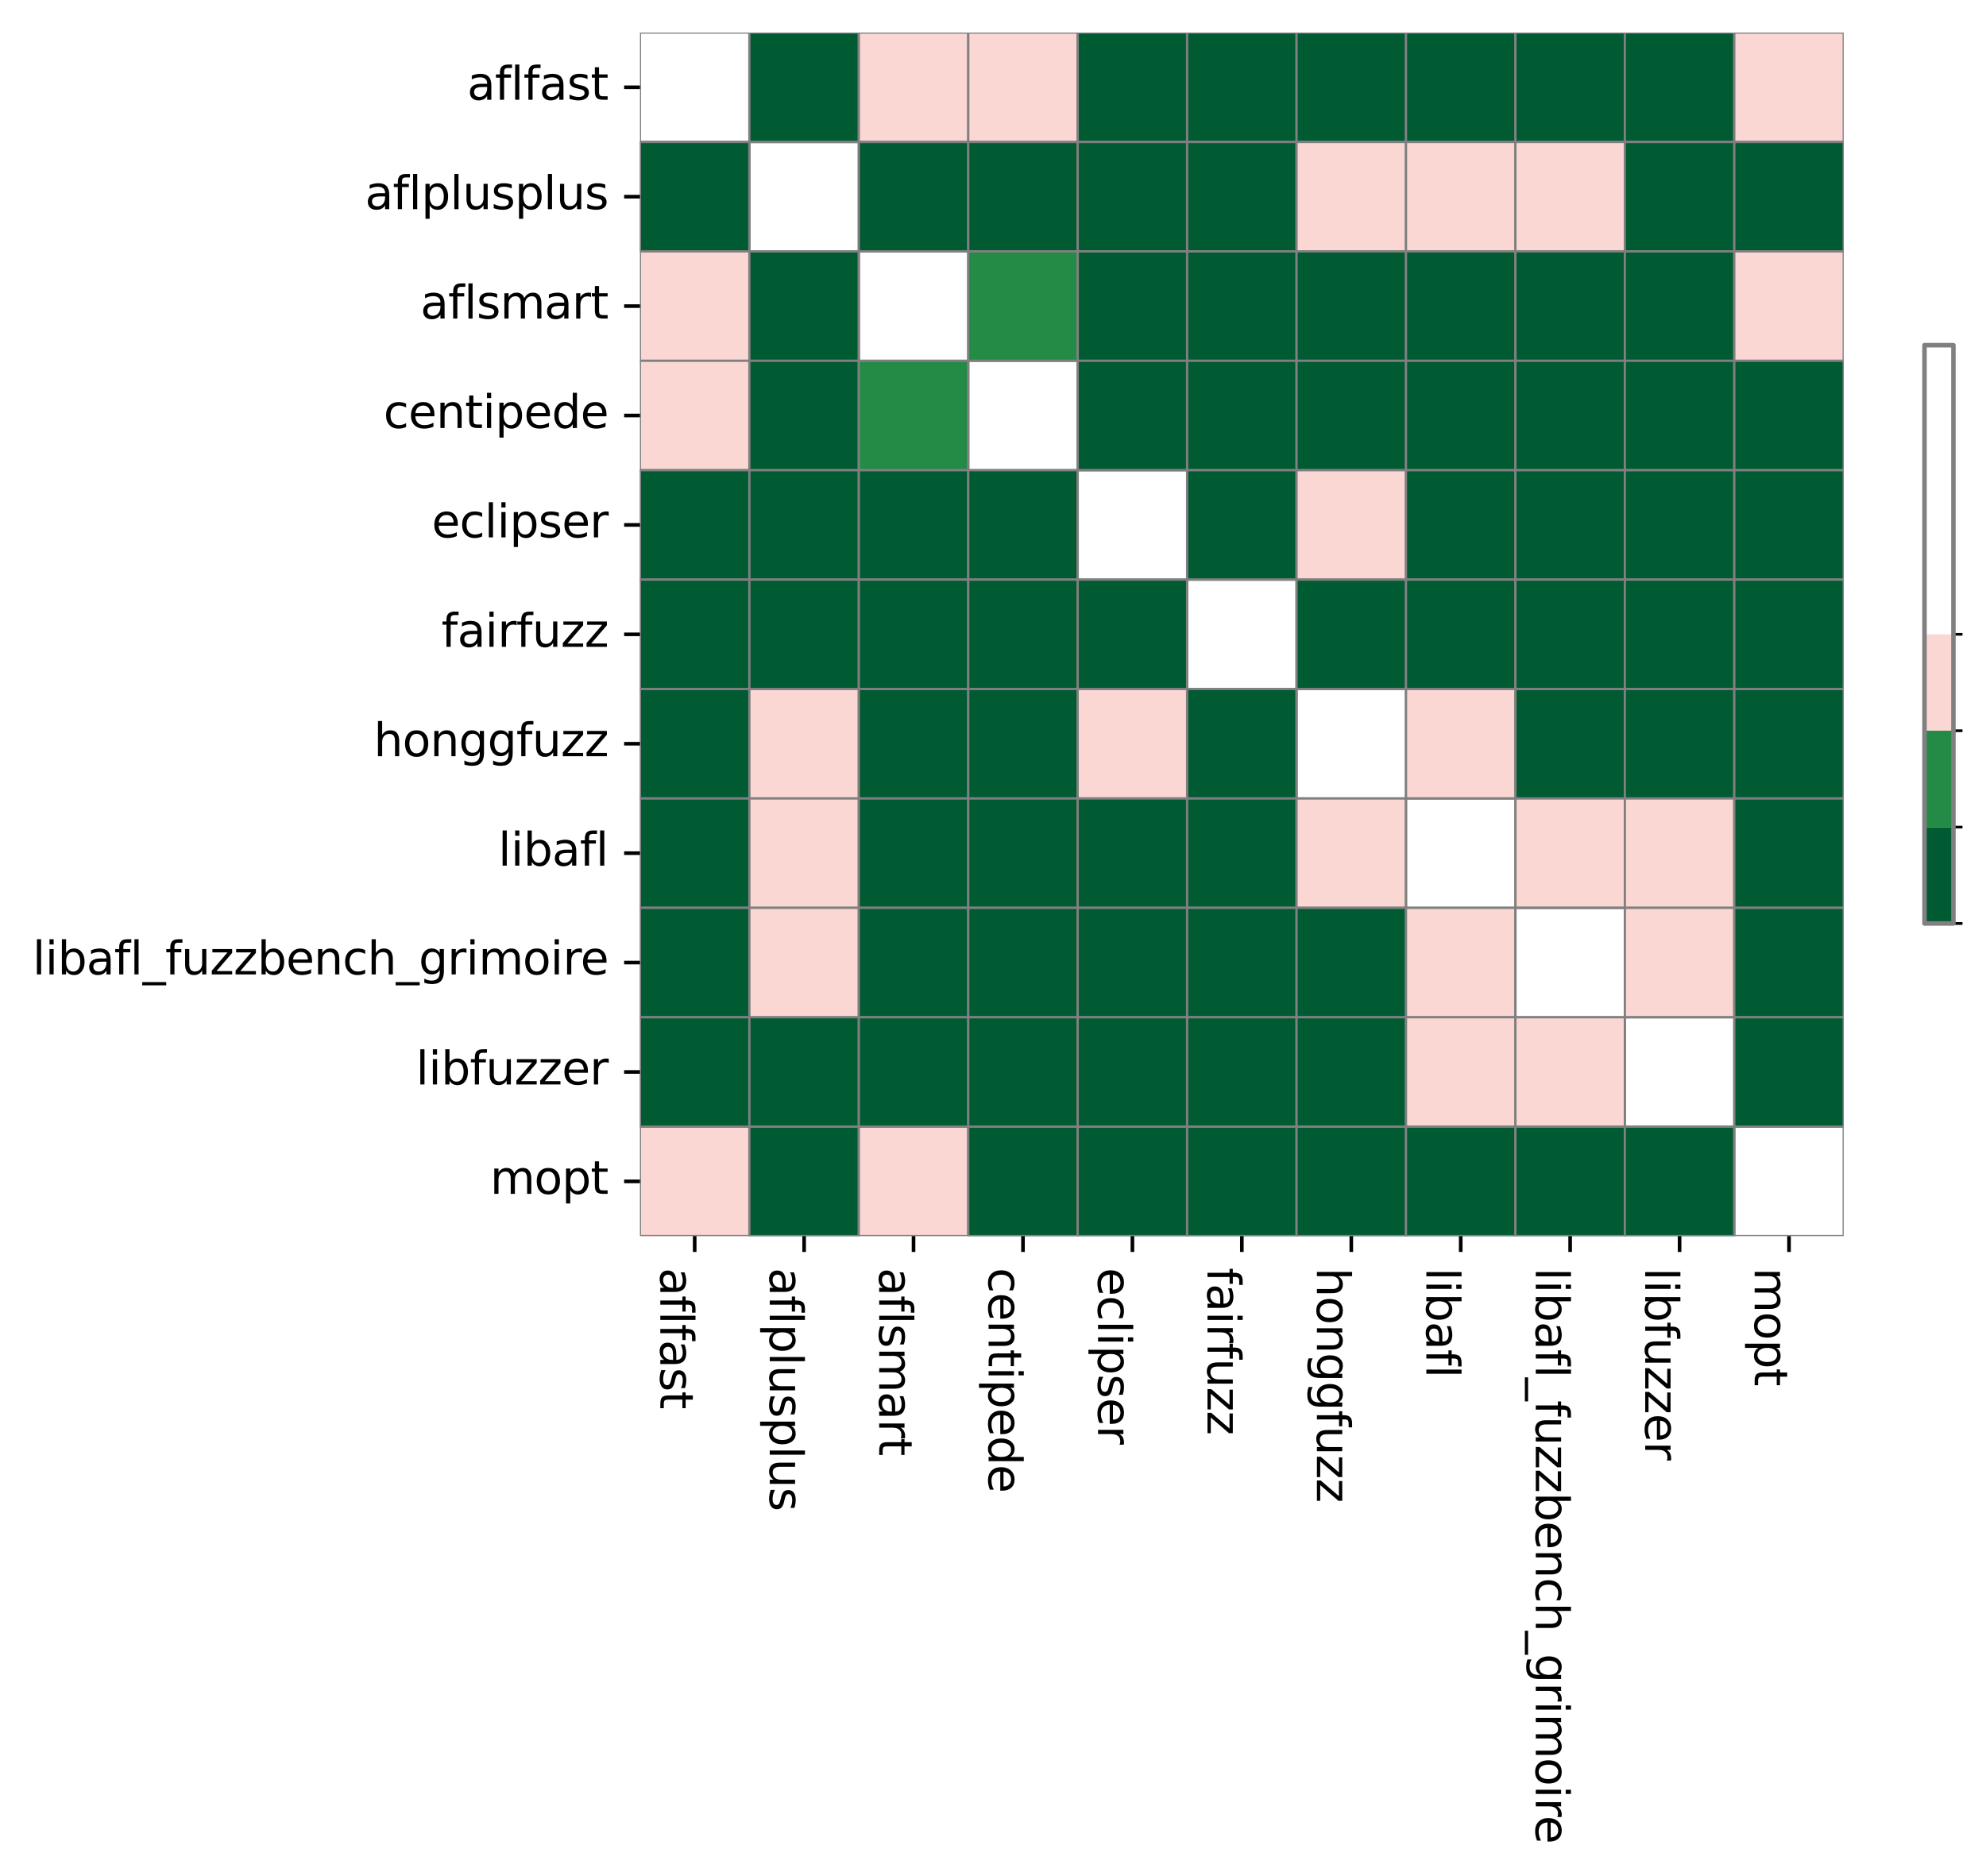 <?xml version="1.0" encoding="utf-8" standalone="no"?>
<!DOCTYPE svg PUBLIC "-//W3C//DTD SVG 1.1//EN"
  "http://www.w3.org/Graphics/SVG/1.1/DTD/svg11.dtd">
<svg xmlns:xlink="http://www.w3.org/1999/xlink" width="439.037pt" height="414.787pt" viewBox="0 0 439.037 414.787" xmlns="http://www.w3.org/2000/svg" version="1.1">
 <defs>
  <style type="text/css">*{stroke-linejoin: round; stroke-linecap: butt}</style>
 </defs>
 <g id="figure_1">
  <g id="patch_1">
   <path d="M 0 414.787 
L 439.037 414.787 
L 439.037 -0 
L 0 -0 
z
" style="fill: #ffffff"/>
  </g>
  <g id="axes_1">
   <g id="patch_2">
    <path d="M 141.475 273.312 
L 407.587 273.312 
L 407.587 7.2 
L 141.475 7.2 
z
" style="fill: #ffffff"/>
   </g>
   <g id="QuadMesh_1">
    <path d="M 141.475 7.2 
L 165.667 7.2 
L 165.667 31.392 
L 141.475 31.392 
L 141.475 7.2 
" clip-path="url(#p07b3761e14)" style="fill: none; stroke: #808080; stroke-width: 0.5"/>
    <path d="M 165.667 7.2 
L 189.859 7.2 
L 189.859 31.392 
L 165.667 31.392 
L 165.667 7.2 
" clip-path="url(#p07b3761e14)" style="fill: #005a32; stroke: #808080; stroke-width: 0.5"/>
    <path d="M 189.859 7.2 
L 214.051 7.2 
L 214.051 31.392 
L 189.859 31.392 
L 189.859 7.2 
" clip-path="url(#p07b3761e14)" style="fill: #fbd7d4; stroke: #808080; stroke-width: 0.5"/>
    <path d="M 214.051 7.2 
L 238.243 7.2 
L 238.243 31.392 
L 214.051 31.392 
L 214.051 7.2 
" clip-path="url(#p07b3761e14)" style="fill: #fbd7d4; stroke: #808080; stroke-width: 0.5"/>
    <path d="M 238.243 7.2 
L 262.435 7.2 
L 262.435 31.392 
L 238.243 31.392 
L 238.243 7.2 
" clip-path="url(#p07b3761e14)" style="fill: #005a32; stroke: #808080; stroke-width: 0.5"/>
    <path d="M 262.435 7.2 
L 286.627 7.2 
L 286.627 31.392 
L 262.435 31.392 
L 262.435 7.2 
" clip-path="url(#p07b3761e14)" style="fill: #005a32; stroke: #808080; stroke-width: 0.5"/>
    <path d="M 286.627 7.2 
L 310.819 7.2 
L 310.819 31.392 
L 286.627 31.392 
L 286.627 7.2 
" clip-path="url(#p07b3761e14)" style="fill: #005a32; stroke: #808080; stroke-width: 0.5"/>
    <path d="M 310.819 7.2 
L 335.011 7.2 
L 335.011 31.392 
L 310.819 31.392 
L 310.819 7.2 
" clip-path="url(#p07b3761e14)" style="fill: #005a32; stroke: #808080; stroke-width: 0.5"/>
    <path d="M 335.011 7.2 
L 359.203 7.2 
L 359.203 31.392 
L 335.011 31.392 
L 335.011 7.2 
" clip-path="url(#p07b3761e14)" style="fill: #005a32; stroke: #808080; stroke-width: 0.5"/>
    <path d="M 359.203 7.2 
L 383.395 7.2 
L 383.395 31.392 
L 359.203 31.392 
L 359.203 7.2 
" clip-path="url(#p07b3761e14)" style="fill: #005a32; stroke: #808080; stroke-width: 0.5"/>
    <path d="M 383.395 7.2 
L 407.587 7.2 
L 407.587 31.392 
L 383.395 31.392 
L 383.395 7.2 
" clip-path="url(#p07b3761e14)" style="fill: #fbd7d4; stroke: #808080; stroke-width: 0.5"/>
    <path d="M 141.475 31.392 
L 165.667 31.392 
L 165.667 55.584 
L 141.475 55.584 
L 141.475 31.392 
" clip-path="url(#p07b3761e14)" style="fill: #005a32; stroke: #808080; stroke-width: 0.5"/>
    <path d="M 165.667 31.392 
L 189.859 31.392 
L 189.859 55.584 
L 165.667 55.584 
L 165.667 31.392 
" clip-path="url(#p07b3761e14)" style="fill: none; stroke: #808080; stroke-width: 0.5"/>
    <path d="M 189.859 31.392 
L 214.051 31.392 
L 214.051 55.584 
L 189.859 55.584 
L 189.859 31.392 
" clip-path="url(#p07b3761e14)" style="fill: #005a32; stroke: #808080; stroke-width: 0.5"/>
    <path d="M 214.051 31.392 
L 238.243 31.392 
L 238.243 55.584 
L 214.051 55.584 
L 214.051 31.392 
" clip-path="url(#p07b3761e14)" style="fill: #005a32; stroke: #808080; stroke-width: 0.5"/>
    <path d="M 238.243 31.392 
L 262.435 31.392 
L 262.435 55.584 
L 238.243 55.584 
L 238.243 31.392 
" clip-path="url(#p07b3761e14)" style="fill: #005a32; stroke: #808080; stroke-width: 0.5"/>
    <path d="M 262.435 31.392 
L 286.627 31.392 
L 286.627 55.584 
L 262.435 55.584 
L 262.435 31.392 
" clip-path="url(#p07b3761e14)" style="fill: #005a32; stroke: #808080; stroke-width: 0.5"/>
    <path d="M 286.627 31.392 
L 310.819 31.392 
L 310.819 55.584 
L 286.627 55.584 
L 286.627 31.392 
" clip-path="url(#p07b3761e14)" style="fill: #fbd7d4; stroke: #808080; stroke-width: 0.5"/>
    <path d="M 310.819 31.392 
L 335.011 31.392 
L 335.011 55.584 
L 310.819 55.584 
L 310.819 31.392 
" clip-path="url(#p07b3761e14)" style="fill: #fbd7d4; stroke: #808080; stroke-width: 0.5"/>
    <path d="M 335.011 31.392 
L 359.203 31.392 
L 359.203 55.584 
L 335.011 55.584 
L 335.011 31.392 
" clip-path="url(#p07b3761e14)" style="fill: #fbd7d4; stroke: #808080; stroke-width: 0.5"/>
    <path d="M 359.203 31.392 
L 383.395 31.392 
L 383.395 55.584 
L 359.203 55.584 
L 359.203 31.392 
" clip-path="url(#p07b3761e14)" style="fill: #005a32; stroke: #808080; stroke-width: 0.5"/>
    <path d="M 383.395 31.392 
L 407.587 31.392 
L 407.587 55.584 
L 383.395 55.584 
L 383.395 31.392 
" clip-path="url(#p07b3761e14)" style="fill: #005a32; stroke: #808080; stroke-width: 0.5"/>
    <path d="M 141.475 55.584 
L 165.667 55.584 
L 165.667 79.776 
L 141.475 79.776 
L 141.475 55.584 
" clip-path="url(#p07b3761e14)" style="fill: #fbd7d4; stroke: #808080; stroke-width: 0.5"/>
    <path d="M 165.667 55.584 
L 189.859 55.584 
L 189.859 79.776 
L 165.667 79.776 
L 165.667 55.584 
" clip-path="url(#p07b3761e14)" style="fill: #005a32; stroke: #808080; stroke-width: 0.5"/>
    <path d="M 189.859 55.584 
L 214.051 55.584 
L 214.051 79.776 
L 189.859 79.776 
L 189.859 55.584 
" clip-path="url(#p07b3761e14)" style="fill: none; stroke: #808080; stroke-width: 0.5"/>
    <path d="M 214.051 55.584 
L 238.243 55.584 
L 238.243 79.776 
L 214.051 79.776 
L 214.051 55.584 
" clip-path="url(#p07b3761e14)" style="fill: #238b45; stroke: #808080; stroke-width: 0.5"/>
    <path d="M 238.243 55.584 
L 262.435 55.584 
L 262.435 79.776 
L 238.243 79.776 
L 238.243 55.584 
" clip-path="url(#p07b3761e14)" style="fill: #005a32; stroke: #808080; stroke-width: 0.5"/>
    <path d="M 262.435 55.584 
L 286.627 55.584 
L 286.627 79.776 
L 262.435 79.776 
L 262.435 55.584 
" clip-path="url(#p07b3761e14)" style="fill: #005a32; stroke: #808080; stroke-width: 0.5"/>
    <path d="M 286.627 55.584 
L 310.819 55.584 
L 310.819 79.776 
L 286.627 79.776 
L 286.627 55.584 
" clip-path="url(#p07b3761e14)" style="fill: #005a32; stroke: #808080; stroke-width: 0.5"/>
    <path d="M 310.819 55.584 
L 335.011 55.584 
L 335.011 79.776 
L 310.819 79.776 
L 310.819 55.584 
" clip-path="url(#p07b3761e14)" style="fill: #005a32; stroke: #808080; stroke-width: 0.5"/>
    <path d="M 335.011 55.584 
L 359.203 55.584 
L 359.203 79.776 
L 335.011 79.776 
L 335.011 55.584 
" clip-path="url(#p07b3761e14)" style="fill: #005a32; stroke: #808080; stroke-width: 0.5"/>
    <path d="M 359.203 55.584 
L 383.395 55.584 
L 383.395 79.776 
L 359.203 79.776 
L 359.203 55.584 
" clip-path="url(#p07b3761e14)" style="fill: #005a32; stroke: #808080; stroke-width: 0.5"/>
    <path d="M 383.395 55.584 
L 407.587 55.584 
L 407.587 79.776 
L 383.395 79.776 
L 383.395 55.584 
" clip-path="url(#p07b3761e14)" style="fill: #fbd7d4; stroke: #808080; stroke-width: 0.5"/>
    <path d="M 141.475 79.776 
L 165.667 79.776 
L 165.667 103.968 
L 141.475 103.968 
L 141.475 79.776 
" clip-path="url(#p07b3761e14)" style="fill: #fbd7d4; stroke: #808080; stroke-width: 0.5"/>
    <path d="M 165.667 79.776 
L 189.859 79.776 
L 189.859 103.968 
L 165.667 103.968 
L 165.667 79.776 
" clip-path="url(#p07b3761e14)" style="fill: #005a32; stroke: #808080; stroke-width: 0.5"/>
    <path d="M 189.859 79.776 
L 214.051 79.776 
L 214.051 103.968 
L 189.859 103.968 
L 189.859 79.776 
" clip-path="url(#p07b3761e14)" style="fill: #238b45; stroke: #808080; stroke-width: 0.5"/>
    <path d="M 214.051 79.776 
L 238.243 79.776 
L 238.243 103.968 
L 214.051 103.968 
L 214.051 79.776 
" clip-path="url(#p07b3761e14)" style="fill: none; stroke: #808080; stroke-width: 0.5"/>
    <path d="M 238.243 79.776 
L 262.435 79.776 
L 262.435 103.968 
L 238.243 103.968 
L 238.243 79.776 
" clip-path="url(#p07b3761e14)" style="fill: #005a32; stroke: #808080; stroke-width: 0.5"/>
    <path d="M 262.435 79.776 
L 286.627 79.776 
L 286.627 103.968 
L 262.435 103.968 
L 262.435 79.776 
" clip-path="url(#p07b3761e14)" style="fill: #005a32; stroke: #808080; stroke-width: 0.5"/>
    <path d="M 286.627 79.776 
L 310.819 79.776 
L 310.819 103.968 
L 286.627 103.968 
L 286.627 79.776 
" clip-path="url(#p07b3761e14)" style="fill: #005a32; stroke: #808080; stroke-width: 0.5"/>
    <path d="M 310.819 79.776 
L 335.011 79.776 
L 335.011 103.968 
L 310.819 103.968 
L 310.819 79.776 
" clip-path="url(#p07b3761e14)" style="fill: #005a32; stroke: #808080; stroke-width: 0.5"/>
    <path d="M 335.011 79.776 
L 359.203 79.776 
L 359.203 103.968 
L 335.011 103.968 
L 335.011 79.776 
" clip-path="url(#p07b3761e14)" style="fill: #005a32; stroke: #808080; stroke-width: 0.5"/>
    <path d="M 359.203 79.776 
L 383.395 79.776 
L 383.395 103.968 
L 359.203 103.968 
L 359.203 79.776 
" clip-path="url(#p07b3761e14)" style="fill: #005a32; stroke: #808080; stroke-width: 0.5"/>
    <path d="M 383.395 79.776 
L 407.587 79.776 
L 407.587 103.968 
L 383.395 103.968 
L 383.395 79.776 
" clip-path="url(#p07b3761e14)" style="fill: #005a32; stroke: #808080; stroke-width: 0.5"/>
    <path d="M 141.475 103.968 
L 165.667 103.968 
L 165.667 128.16 
L 141.475 128.16 
L 141.475 103.968 
" clip-path="url(#p07b3761e14)" style="fill: #005a32; stroke: #808080; stroke-width: 0.5"/>
    <path d="M 165.667 103.968 
L 189.859 103.968 
L 189.859 128.16 
L 165.667 128.16 
L 165.667 103.968 
" clip-path="url(#p07b3761e14)" style="fill: #005a32; stroke: #808080; stroke-width: 0.5"/>
    <path d="M 189.859 103.968 
L 214.051 103.968 
L 214.051 128.16 
L 189.859 128.16 
L 189.859 103.968 
" clip-path="url(#p07b3761e14)" style="fill: #005a32; stroke: #808080; stroke-width: 0.5"/>
    <path d="M 214.051 103.968 
L 238.243 103.968 
L 238.243 128.16 
L 214.051 128.16 
L 214.051 103.968 
" clip-path="url(#p07b3761e14)" style="fill: #005a32; stroke: #808080; stroke-width: 0.5"/>
    <path d="M 238.243 103.968 
L 262.435 103.968 
L 262.435 128.16 
L 238.243 128.16 
L 238.243 103.968 
" clip-path="url(#p07b3761e14)" style="fill: none; stroke: #808080; stroke-width: 0.5"/>
    <path d="M 262.435 103.968 
L 286.627 103.968 
L 286.627 128.16 
L 262.435 128.16 
L 262.435 103.968 
" clip-path="url(#p07b3761e14)" style="fill: #005a32; stroke: #808080; stroke-width: 0.5"/>
    <path d="M 286.627 103.968 
L 310.819 103.968 
L 310.819 128.16 
L 286.627 128.16 
L 286.627 103.968 
" clip-path="url(#p07b3761e14)" style="fill: #fbd7d4; stroke: #808080; stroke-width: 0.5"/>
    <path d="M 310.819 103.968 
L 335.011 103.968 
L 335.011 128.16 
L 310.819 128.16 
L 310.819 103.968 
" clip-path="url(#p07b3761e14)" style="fill: #005a32; stroke: #808080; stroke-width: 0.5"/>
    <path d="M 335.011 103.968 
L 359.203 103.968 
L 359.203 128.16 
L 335.011 128.16 
L 335.011 103.968 
" clip-path="url(#p07b3761e14)" style="fill: #005a32; stroke: #808080; stroke-width: 0.5"/>
    <path d="M 359.203 103.968 
L 383.395 103.968 
L 383.395 128.16 
L 359.203 128.16 
L 359.203 103.968 
" clip-path="url(#p07b3761e14)" style="fill: #005a32; stroke: #808080; stroke-width: 0.5"/>
    <path d="M 383.395 103.968 
L 407.587 103.968 
L 407.587 128.16 
L 383.395 128.16 
L 383.395 103.968 
" clip-path="url(#p07b3761e14)" style="fill: #005a32; stroke: #808080; stroke-width: 0.5"/>
    <path d="M 141.475 128.16 
L 165.667 128.16 
L 165.667 152.352 
L 141.475 152.352 
L 141.475 128.16 
" clip-path="url(#p07b3761e14)" style="fill: #005a32; stroke: #808080; stroke-width: 0.5"/>
    <path d="M 165.667 128.16 
L 189.859 128.16 
L 189.859 152.352 
L 165.667 152.352 
L 165.667 128.16 
" clip-path="url(#p07b3761e14)" style="fill: #005a32; stroke: #808080; stroke-width: 0.5"/>
    <path d="M 189.859 128.16 
L 214.051 128.16 
L 214.051 152.352 
L 189.859 152.352 
L 189.859 128.16 
" clip-path="url(#p07b3761e14)" style="fill: #005a32; stroke: #808080; stroke-width: 0.5"/>
    <path d="M 214.051 128.16 
L 238.243 128.16 
L 238.243 152.352 
L 214.051 152.352 
L 214.051 128.16 
" clip-path="url(#p07b3761e14)" style="fill: #005a32; stroke: #808080; stroke-width: 0.5"/>
    <path d="M 238.243 128.16 
L 262.435 128.16 
L 262.435 152.352 
L 238.243 152.352 
L 238.243 128.16 
" clip-path="url(#p07b3761e14)" style="fill: #005a32; stroke: #808080; stroke-width: 0.5"/>
    <path d="M 262.435 128.16 
L 286.627 128.16 
L 286.627 152.352 
L 262.435 152.352 
L 262.435 128.16 
" clip-path="url(#p07b3761e14)" style="fill: none; stroke: #808080; stroke-width: 0.5"/>
    <path d="M 286.627 128.16 
L 310.819 128.16 
L 310.819 152.352 
L 286.627 152.352 
L 286.627 128.16 
" clip-path="url(#p07b3761e14)" style="fill: #005a32; stroke: #808080; stroke-width: 0.5"/>
    <path d="M 310.819 128.16 
L 335.011 128.16 
L 335.011 152.352 
L 310.819 152.352 
L 310.819 128.16 
" clip-path="url(#p07b3761e14)" style="fill: #005a32; stroke: #808080; stroke-width: 0.5"/>
    <path d="M 335.011 128.16 
L 359.203 128.16 
L 359.203 152.352 
L 335.011 152.352 
L 335.011 128.16 
" clip-path="url(#p07b3761e14)" style="fill: #005a32; stroke: #808080; stroke-width: 0.5"/>
    <path d="M 359.203 128.16 
L 383.395 128.16 
L 383.395 152.352 
L 359.203 152.352 
L 359.203 128.16 
" clip-path="url(#p07b3761e14)" style="fill: #005a32; stroke: #808080; stroke-width: 0.5"/>
    <path d="M 383.395 128.16 
L 407.587 128.16 
L 407.587 152.352 
L 383.395 152.352 
L 383.395 128.16 
" clip-path="url(#p07b3761e14)" style="fill: #005a32; stroke: #808080; stroke-width: 0.5"/>
    <path d="M 141.475 152.352 
L 165.667 152.352 
L 165.667 176.544 
L 141.475 176.544 
L 141.475 152.352 
" clip-path="url(#p07b3761e14)" style="fill: #005a32; stroke: #808080; stroke-width: 0.5"/>
    <path d="M 165.667 152.352 
L 189.859 152.352 
L 189.859 176.544 
L 165.667 176.544 
L 165.667 152.352 
" clip-path="url(#p07b3761e14)" style="fill: #fbd7d4; stroke: #808080; stroke-width: 0.5"/>
    <path d="M 189.859 152.352 
L 214.051 152.352 
L 214.051 176.544 
L 189.859 176.544 
L 189.859 152.352 
" clip-path="url(#p07b3761e14)" style="fill: #005a32; stroke: #808080; stroke-width: 0.5"/>
    <path d="M 214.051 152.352 
L 238.243 152.352 
L 238.243 176.544 
L 214.051 176.544 
L 214.051 152.352 
" clip-path="url(#p07b3761e14)" style="fill: #005a32; stroke: #808080; stroke-width: 0.5"/>
    <path d="M 238.243 152.352 
L 262.435 152.352 
L 262.435 176.544 
L 238.243 176.544 
L 238.243 152.352 
" clip-path="url(#p07b3761e14)" style="fill: #fbd7d4; stroke: #808080; stroke-width: 0.5"/>
    <path d="M 262.435 152.352 
L 286.627 152.352 
L 286.627 176.544 
L 262.435 176.544 
L 262.435 152.352 
" clip-path="url(#p07b3761e14)" style="fill: #005a32; stroke: #808080; stroke-width: 0.5"/>
    <path d="M 286.627 152.352 
L 310.819 152.352 
L 310.819 176.544 
L 286.627 176.544 
L 286.627 152.352 
" clip-path="url(#p07b3761e14)" style="fill: none; stroke: #808080; stroke-width: 0.5"/>
    <path d="M 310.819 152.352 
L 335.011 152.352 
L 335.011 176.544 
L 310.819 176.544 
L 310.819 152.352 
" clip-path="url(#p07b3761e14)" style="fill: #fbd7d4; stroke: #808080; stroke-width: 0.5"/>
    <path d="M 335.011 152.352 
L 359.203 152.352 
L 359.203 176.544 
L 335.011 176.544 
L 335.011 152.352 
" clip-path="url(#p07b3761e14)" style="fill: #005a32; stroke: #808080; stroke-width: 0.5"/>
    <path d="M 359.203 152.352 
L 383.395 152.352 
L 383.395 176.544 
L 359.203 176.544 
L 359.203 152.352 
" clip-path="url(#p07b3761e14)" style="fill: #005a32; stroke: #808080; stroke-width: 0.5"/>
    <path d="M 383.395 152.352 
L 407.587 152.352 
L 407.587 176.544 
L 383.395 176.544 
L 383.395 152.352 
" clip-path="url(#p07b3761e14)" style="fill: #005a32; stroke: #808080; stroke-width: 0.5"/>
    <path d="M 141.475 176.544 
L 165.667 176.544 
L 165.667 200.736 
L 141.475 200.736 
L 141.475 176.544 
" clip-path="url(#p07b3761e14)" style="fill: #005a32; stroke: #808080; stroke-width: 0.5"/>
    <path d="M 165.667 176.544 
L 189.859 176.544 
L 189.859 200.736 
L 165.667 200.736 
L 165.667 176.544 
" clip-path="url(#p07b3761e14)" style="fill: #fbd7d4; stroke: #808080; stroke-width: 0.5"/>
    <path d="M 189.859 176.544 
L 214.051 176.544 
L 214.051 200.736 
L 189.859 200.736 
L 189.859 176.544 
" clip-path="url(#p07b3761e14)" style="fill: #005a32; stroke: #808080; stroke-width: 0.5"/>
    <path d="M 214.051 176.544 
L 238.243 176.544 
L 238.243 200.736 
L 214.051 200.736 
L 214.051 176.544 
" clip-path="url(#p07b3761e14)" style="fill: #005a32; stroke: #808080; stroke-width: 0.5"/>
    <path d="M 238.243 176.544 
L 262.435 176.544 
L 262.435 200.736 
L 238.243 200.736 
L 238.243 176.544 
" clip-path="url(#p07b3761e14)" style="fill: #005a32; stroke: #808080; stroke-width: 0.5"/>
    <path d="M 262.435 176.544 
L 286.627 176.544 
L 286.627 200.736 
L 262.435 200.736 
L 262.435 176.544 
" clip-path="url(#p07b3761e14)" style="fill: #005a32; stroke: #808080; stroke-width: 0.5"/>
    <path d="M 286.627 176.544 
L 310.819 176.544 
L 310.819 200.736 
L 286.627 200.736 
L 286.627 176.544 
" clip-path="url(#p07b3761e14)" style="fill: #fbd7d4; stroke: #808080; stroke-width: 0.5"/>
    <path d="M 310.819 176.544 
L 335.011 176.544 
L 335.011 200.736 
L 310.819 200.736 
L 310.819 176.544 
" clip-path="url(#p07b3761e14)" style="fill: none; stroke: #808080; stroke-width: 0.5"/>
    <path d="M 335.011 176.544 
L 359.203 176.544 
L 359.203 200.736 
L 335.011 200.736 
L 335.011 176.544 
" clip-path="url(#p07b3761e14)" style="fill: #fbd7d4; stroke: #808080; stroke-width: 0.5"/>
    <path d="M 359.203 176.544 
L 383.395 176.544 
L 383.395 200.736 
L 359.203 200.736 
L 359.203 176.544 
" clip-path="url(#p07b3761e14)" style="fill: #fbd7d4; stroke: #808080; stroke-width: 0.5"/>
    <path d="M 383.395 176.544 
L 407.587 176.544 
L 407.587 200.736 
L 383.395 200.736 
L 383.395 176.544 
" clip-path="url(#p07b3761e14)" style="fill: #005a32; stroke: #808080; stroke-width: 0.5"/>
    <path d="M 141.475 200.736 
L 165.667 200.736 
L 165.667 224.928 
L 141.475 224.928 
L 141.475 200.736 
" clip-path="url(#p07b3761e14)" style="fill: #005a32; stroke: #808080; stroke-width: 0.5"/>
    <path d="M 165.667 200.736 
L 189.859 200.736 
L 189.859 224.928 
L 165.667 224.928 
L 165.667 200.736 
" clip-path="url(#p07b3761e14)" style="fill: #fbd7d4; stroke: #808080; stroke-width: 0.5"/>
    <path d="M 189.859 200.736 
L 214.051 200.736 
L 214.051 224.928 
L 189.859 224.928 
L 189.859 200.736 
" clip-path="url(#p07b3761e14)" style="fill: #005a32; stroke: #808080; stroke-width: 0.5"/>
    <path d="M 214.051 200.736 
L 238.243 200.736 
L 238.243 224.928 
L 214.051 224.928 
L 214.051 200.736 
" clip-path="url(#p07b3761e14)" style="fill: #005a32; stroke: #808080; stroke-width: 0.5"/>
    <path d="M 238.243 200.736 
L 262.435 200.736 
L 262.435 224.928 
L 238.243 224.928 
L 238.243 200.736 
" clip-path="url(#p07b3761e14)" style="fill: #005a32; stroke: #808080; stroke-width: 0.5"/>
    <path d="M 262.435 200.736 
L 286.627 200.736 
L 286.627 224.928 
L 262.435 224.928 
L 262.435 200.736 
" clip-path="url(#p07b3761e14)" style="fill: #005a32; stroke: #808080; stroke-width: 0.5"/>
    <path d="M 286.627 200.736 
L 310.819 200.736 
L 310.819 224.928 
L 286.627 224.928 
L 286.627 200.736 
" clip-path="url(#p07b3761e14)" style="fill: #005a32; stroke: #808080; stroke-width: 0.5"/>
    <path d="M 310.819 200.736 
L 335.011 200.736 
L 335.011 224.928 
L 310.819 224.928 
L 310.819 200.736 
" clip-path="url(#p07b3761e14)" style="fill: #fbd7d4; stroke: #808080; stroke-width: 0.5"/>
    <path d="M 335.011 200.736 
L 359.203 200.736 
L 359.203 224.928 
L 335.011 224.928 
L 335.011 200.736 
" clip-path="url(#p07b3761e14)" style="fill: none; stroke: #808080; stroke-width: 0.5"/>
    <path d="M 359.203 200.736 
L 383.395 200.736 
L 383.395 224.928 
L 359.203 224.928 
L 359.203 200.736 
" clip-path="url(#p07b3761e14)" style="fill: #fbd7d4; stroke: #808080; stroke-width: 0.5"/>
    <path d="M 383.395 200.736 
L 407.587 200.736 
L 407.587 224.928 
L 383.395 224.928 
L 383.395 200.736 
" clip-path="url(#p07b3761e14)" style="fill: #005a32; stroke: #808080; stroke-width: 0.5"/>
    <path d="M 141.475 224.928 
L 165.667 224.928 
L 165.667 249.12 
L 141.475 249.12 
L 141.475 224.928 
" clip-path="url(#p07b3761e14)" style="fill: #005a32; stroke: #808080; stroke-width: 0.5"/>
    <path d="M 165.667 224.928 
L 189.859 224.928 
L 189.859 249.12 
L 165.667 249.12 
L 165.667 224.928 
" clip-path="url(#p07b3761e14)" style="fill: #005a32; stroke: #808080; stroke-width: 0.5"/>
    <path d="M 189.859 224.928 
L 214.051 224.928 
L 214.051 249.12 
L 189.859 249.12 
L 189.859 224.928 
" clip-path="url(#p07b3761e14)" style="fill: #005a32; stroke: #808080; stroke-width: 0.5"/>
    <path d="M 214.051 224.928 
L 238.243 224.928 
L 238.243 249.12 
L 214.051 249.12 
L 214.051 224.928 
" clip-path="url(#p07b3761e14)" style="fill: #005a32; stroke: #808080; stroke-width: 0.5"/>
    <path d="M 238.243 224.928 
L 262.435 224.928 
L 262.435 249.12 
L 238.243 249.12 
L 238.243 224.928 
" clip-path="url(#p07b3761e14)" style="fill: #005a32; stroke: #808080; stroke-width: 0.5"/>
    <path d="M 262.435 224.928 
L 286.627 224.928 
L 286.627 249.12 
L 262.435 249.12 
L 262.435 224.928 
" clip-path="url(#p07b3761e14)" style="fill: #005a32; stroke: #808080; stroke-width: 0.5"/>
    <path d="M 286.627 224.928 
L 310.819 224.928 
L 310.819 249.12 
L 286.627 249.12 
L 286.627 224.928 
" clip-path="url(#p07b3761e14)" style="fill: #005a32; stroke: #808080; stroke-width: 0.5"/>
    <path d="M 310.819 224.928 
L 335.011 224.928 
L 335.011 249.12 
L 310.819 249.12 
L 310.819 224.928 
" clip-path="url(#p07b3761e14)" style="fill: #fbd7d4; stroke: #808080; stroke-width: 0.5"/>
    <path d="M 335.011 224.928 
L 359.203 224.928 
L 359.203 249.12 
L 335.011 249.12 
L 335.011 224.928 
" clip-path="url(#p07b3761e14)" style="fill: #fbd7d4; stroke: #808080; stroke-width: 0.5"/>
    <path d="M 359.203 224.928 
L 383.395 224.928 
L 383.395 249.12 
L 359.203 249.12 
L 359.203 224.928 
" clip-path="url(#p07b3761e14)" style="fill: none; stroke: #808080; stroke-width: 0.5"/>
    <path d="M 383.395 224.928 
L 407.587 224.928 
L 407.587 249.12 
L 383.395 249.12 
L 383.395 224.928 
" clip-path="url(#p07b3761e14)" style="fill: #005a32; stroke: #808080; stroke-width: 0.5"/>
    <path d="M 141.475 249.12 
L 165.667 249.12 
L 165.667 273.312 
L 141.475 273.312 
L 141.475 249.12 
" clip-path="url(#p07b3761e14)" style="fill: #fbd7d4; stroke: #808080; stroke-width: 0.5"/>
    <path d="M 165.667 249.12 
L 189.859 249.12 
L 189.859 273.312 
L 165.667 273.312 
L 165.667 249.12 
" clip-path="url(#p07b3761e14)" style="fill: #005a32; stroke: #808080; stroke-width: 0.5"/>
    <path d="M 189.859 249.12 
L 214.051 249.12 
L 214.051 273.312 
L 189.859 273.312 
L 189.859 249.12 
" clip-path="url(#p07b3761e14)" style="fill: #fbd7d4; stroke: #808080; stroke-width: 0.5"/>
    <path d="M 214.051 249.12 
L 238.243 249.12 
L 238.243 273.312 
L 214.051 273.312 
L 214.051 249.12 
" clip-path="url(#p07b3761e14)" style="fill: #005a32; stroke: #808080; stroke-width: 0.5"/>
    <path d="M 238.243 249.12 
L 262.435 249.12 
L 262.435 273.312 
L 238.243 273.312 
L 238.243 249.12 
" clip-path="url(#p07b3761e14)" style="fill: #005a32; stroke: #808080; stroke-width: 0.5"/>
    <path d="M 262.435 249.12 
L 286.627 249.12 
L 286.627 273.312 
L 262.435 273.312 
L 262.435 249.12 
" clip-path="url(#p07b3761e14)" style="fill: #005a32; stroke: #808080; stroke-width: 0.5"/>
    <path d="M 286.627 249.12 
L 310.819 249.12 
L 310.819 273.312 
L 286.627 273.312 
L 286.627 249.12 
" clip-path="url(#p07b3761e14)" style="fill: #005a32; stroke: #808080; stroke-width: 0.5"/>
    <path d="M 310.819 249.12 
L 335.011 249.12 
L 335.011 273.312 
L 310.819 273.312 
L 310.819 249.12 
" clip-path="url(#p07b3761e14)" style="fill: #005a32; stroke: #808080; stroke-width: 0.5"/>
    <path d="M 335.011 249.12 
L 359.203 249.12 
L 359.203 273.312 
L 335.011 273.312 
L 335.011 249.12 
" clip-path="url(#p07b3761e14)" style="fill: #005a32; stroke: #808080; stroke-width: 0.5"/>
    <path d="M 359.203 249.12 
L 383.395 249.12 
L 383.395 273.312 
L 359.203 273.312 
L 359.203 249.12 
" clip-path="url(#p07b3761e14)" style="fill: #005a32; stroke: #808080; stroke-width: 0.5"/>
    <path d="M 383.395 249.12 
L 407.587 249.12 
L 407.587 273.312 
L 383.395 273.312 
L 383.395 249.12 
" clip-path="url(#p07b3761e14)" style="fill: none; stroke: #808080; stroke-width: 0.5"/>
   </g>
   <g id="matplotlib.axis_1">
    <g id="xtick_1">
     <g id="line2d_1">
      <defs>
       <path id="m2fc6d1617c" d="M 0 0 
L 0 3.5 
" style="stroke: #000000; stroke-width: 0.8"/>
      </defs>
      <g>
       <use xlink:href="#m2fc6d1617c" x="153.571" y="273.312" style="stroke: #000000; stroke-width: 0.8"/>
      </g>
     </g>
     <g id="text_1">
      <!-- aflfast -->
      <g transform="translate(145.973 280.312) rotate(-270) scale(0.1 -0.1)">
       <defs>
        <path id="DejaVuSans-61" d="M 2194 1759 
Q 1497 1759 1228 1600 
Q 959 1441 959 1056 
Q 959 750 1161 570 
Q 1363 391 1709 391 
Q 2188 391 2477 730 
Q 2766 1069 2766 1631 
L 2766 1759 
L 2194 1759 
z
M 3341 1997 
L 3341 0 
L 2766 0 
L 2766 531 
Q 2569 213 2275 61 
Q 1981 -91 1556 -91 
Q 1019 -91 701 211 
Q 384 513 384 1019 
Q 384 1609 779 1909 
Q 1175 2209 1959 2209 
L 2766 2209 
L 2766 2266 
Q 2766 2663 2505 2880 
Q 2244 3097 1772 3097 
Q 1472 3097 1187 3025 
Q 903 2953 641 2809 
L 641 3341 
Q 956 3463 1253 3523 
Q 1550 3584 1831 3584 
Q 2591 3584 2966 3190 
Q 3341 2797 3341 1997 
z
" transform="scale(0.016)"/>
        <path id="DejaVuSans-66" d="M 2375 4863 
L 2375 4384 
L 1825 4384 
Q 1516 4384 1395 4259 
Q 1275 4134 1275 3809 
L 1275 3500 
L 2222 3500 
L 2222 3053 
L 1275 3053 
L 1275 0 
L 697 0 
L 697 3053 
L 147 3053 
L 147 3500 
L 697 3500 
L 697 3744 
Q 697 4328 969 4595 
Q 1241 4863 1831 4863 
L 2375 4863 
z
" transform="scale(0.016)"/>
        <path id="DejaVuSans-6c" d="M 603 4863 
L 1178 4863 
L 1178 0 
L 603 0 
L 603 4863 
z
" transform="scale(0.016)"/>
        <path id="DejaVuSans-73" d="M 2834 3397 
L 2834 2853 
Q 2591 2978 2328 3040 
Q 2066 3103 1784 3103 
Q 1356 3103 1142 2972 
Q 928 2841 928 2578 
Q 928 2378 1081 2264 
Q 1234 2150 1697 2047 
L 1894 2003 
Q 2506 1872 2764 1633 
Q 3022 1394 3022 966 
Q 3022 478 2636 193 
Q 2250 -91 1575 -91 
Q 1294 -91 989 -36 
Q 684 19 347 128 
L 347 722 
Q 666 556 975 473 
Q 1284 391 1588 391 
Q 1994 391 2212 530 
Q 2431 669 2431 922 
Q 2431 1156 2273 1281 
Q 2116 1406 1581 1522 
L 1381 1569 
Q 847 1681 609 1914 
Q 372 2147 372 2553 
Q 372 3047 722 3315 
Q 1072 3584 1716 3584 
Q 2034 3584 2315 3537 
Q 2597 3491 2834 3397 
z
" transform="scale(0.016)"/>
        <path id="DejaVuSans-74" d="M 1172 4494 
L 1172 3500 
L 2356 3500 
L 2356 3053 
L 1172 3053 
L 1172 1153 
Q 1172 725 1289 603 
Q 1406 481 1766 481 
L 2356 481 
L 2356 0 
L 1766 0 
Q 1100 0 847 248 
Q 594 497 594 1153 
L 594 3053 
L 172 3053 
L 172 3500 
L 594 3500 
L 594 4494 
L 1172 4494 
z
" transform="scale(0.016)"/>
       </defs>
       <use xlink:href="#DejaVuSans-61"/>
       <use xlink:href="#DejaVuSans-66" x="61.279"/>
       <use xlink:href="#DejaVuSans-6c" x="96.484"/>
       <use xlink:href="#DejaVuSans-66" x="124.268"/>
       <use xlink:href="#DejaVuSans-61" x="159.473"/>
       <use xlink:href="#DejaVuSans-73" x="220.752"/>
       <use xlink:href="#DejaVuSans-74" x="272.852"/>
      </g>
     </g>
    </g>
    <g id="xtick_2">
     <g id="line2d_2">
      <g>
       <use xlink:href="#m2fc6d1617c" x="177.763" y="273.312" style="stroke: #000000; stroke-width: 0.8"/>
      </g>
     </g>
     <g id="text_2">
      <!-- aflplusplus -->
      <g transform="translate(170.165 280.312) rotate(-270) scale(0.1 -0.1)">
       <defs>
        <path id="DejaVuSans-70" d="M 1159 525 
L 1159 -1331 
L 581 -1331 
L 581 3500 
L 1159 3500 
L 1159 2969 
Q 1341 3281 1617 3432 
Q 1894 3584 2278 3584 
Q 2916 3584 3314 3078 
Q 3713 2572 3713 1747 
Q 3713 922 3314 415 
Q 2916 -91 2278 -91 
Q 1894 -91 1617 61 
Q 1341 213 1159 525 
z
M 3116 1747 
Q 3116 2381 2855 2742 
Q 2594 3103 2138 3103 
Q 1681 3103 1420 2742 
Q 1159 2381 1159 1747 
Q 1159 1113 1420 752 
Q 1681 391 2138 391 
Q 2594 391 2855 752 
Q 3116 1113 3116 1747 
z
" transform="scale(0.016)"/>
        <path id="DejaVuSans-75" d="M 544 1381 
L 544 3500 
L 1119 3500 
L 1119 1403 
Q 1119 906 1312 657 
Q 1506 409 1894 409 
Q 2359 409 2629 706 
Q 2900 1003 2900 1516 
L 2900 3500 
L 3475 3500 
L 3475 0 
L 2900 0 
L 2900 538 
Q 2691 219 2414 64 
Q 2138 -91 1772 -91 
Q 1169 -91 856 284 
Q 544 659 544 1381 
z
M 1991 3584 
L 1991 3584 
z
" transform="scale(0.016)"/>
       </defs>
       <use xlink:href="#DejaVuSans-61"/>
       <use xlink:href="#DejaVuSans-66" x="61.279"/>
       <use xlink:href="#DejaVuSans-6c" x="96.484"/>
       <use xlink:href="#DejaVuSans-70" x="124.268"/>
       <use xlink:href="#DejaVuSans-6c" x="187.744"/>
       <use xlink:href="#DejaVuSans-75" x="215.527"/>
       <use xlink:href="#DejaVuSans-73" x="278.906"/>
       <use xlink:href="#DejaVuSans-70" x="331.006"/>
       <use xlink:href="#DejaVuSans-6c" x="394.482"/>
       <use xlink:href="#DejaVuSans-75" x="422.266"/>
       <use xlink:href="#DejaVuSans-73" x="485.645"/>
      </g>
     </g>
    </g>
    <g id="xtick_3">
     <g id="line2d_3">
      <g>
       <use xlink:href="#m2fc6d1617c" x="201.955" y="273.312" style="stroke: #000000; stroke-width: 0.8"/>
      </g>
     </g>
     <g id="text_3">
      <!-- aflsmart -->
      <g transform="translate(194.357 280.312) rotate(-270) scale(0.1 -0.1)">
       <defs>
        <path id="DejaVuSans-6d" d="M 3328 2828 
Q 3544 3216 3844 3400 
Q 4144 3584 4550 3584 
Q 5097 3584 5394 3201 
Q 5691 2819 5691 2113 
L 5691 0 
L 5113 0 
L 5113 2094 
Q 5113 2597 4934 2840 
Q 4756 3084 4391 3084 
Q 3944 3084 3684 2787 
Q 3425 2491 3425 1978 
L 3425 0 
L 2847 0 
L 2847 2094 
Q 2847 2600 2669 2842 
Q 2491 3084 2119 3084 
Q 1678 3084 1418 2786 
Q 1159 2488 1159 1978 
L 1159 0 
L 581 0 
L 581 3500 
L 1159 3500 
L 1159 2956 
Q 1356 3278 1631 3431 
Q 1906 3584 2284 3584 
Q 2666 3584 2933 3390 
Q 3200 3197 3328 2828 
z
" transform="scale(0.016)"/>
        <path id="DejaVuSans-72" d="M 2631 2963 
Q 2534 3019 2420 3045 
Q 2306 3072 2169 3072 
Q 1681 3072 1420 2755 
Q 1159 2438 1159 1844 
L 1159 0 
L 581 0 
L 581 3500 
L 1159 3500 
L 1159 2956 
Q 1341 3275 1631 3429 
Q 1922 3584 2338 3584 
Q 2397 3584 2469 3576 
Q 2541 3569 2628 3553 
L 2631 2963 
z
" transform="scale(0.016)"/>
       </defs>
       <use xlink:href="#DejaVuSans-61"/>
       <use xlink:href="#DejaVuSans-66" x="61.279"/>
       <use xlink:href="#DejaVuSans-6c" x="96.484"/>
       <use xlink:href="#DejaVuSans-73" x="124.268"/>
       <use xlink:href="#DejaVuSans-6d" x="176.367"/>
       <use xlink:href="#DejaVuSans-61" x="273.779"/>
       <use xlink:href="#DejaVuSans-72" x="335.059"/>
       <use xlink:href="#DejaVuSans-74" x="376.172"/>
      </g>
     </g>
    </g>
    <g id="xtick_4">
     <g id="line2d_4">
      <g>
       <use xlink:href="#m2fc6d1617c" x="226.147" y="273.312" style="stroke: #000000; stroke-width: 0.8"/>
      </g>
     </g>
     <g id="text_4">
      <!-- centipede -->
      <g transform="translate(218.549 280.312) rotate(-270) scale(0.1 -0.1)">
       <defs>
        <path id="DejaVuSans-63" d="M 3122 3366 
L 3122 2828 
Q 2878 2963 2633 3030 
Q 2388 3097 2138 3097 
Q 1578 3097 1268 2742 
Q 959 2388 959 1747 
Q 959 1106 1268 751 
Q 1578 397 2138 397 
Q 2388 397 2633 464 
Q 2878 531 3122 666 
L 3122 134 
Q 2881 22 2623 -34 
Q 2366 -91 2075 -91 
Q 1284 -91 818 406 
Q 353 903 353 1747 
Q 353 2603 823 3093 
Q 1294 3584 2113 3584 
Q 2378 3584 2631 3529 
Q 2884 3475 3122 3366 
z
" transform="scale(0.016)"/>
        <path id="DejaVuSans-65" d="M 3597 1894 
L 3597 1613 
L 953 1613 
Q 991 1019 1311 708 
Q 1631 397 2203 397 
Q 2534 397 2845 478 
Q 3156 559 3463 722 
L 3463 178 
Q 3153 47 2828 -22 
Q 2503 -91 2169 -91 
Q 1331 -91 842 396 
Q 353 884 353 1716 
Q 353 2575 817 3079 
Q 1281 3584 2069 3584 
Q 2775 3584 3186 3129 
Q 3597 2675 3597 1894 
z
M 3022 2063 
Q 3016 2534 2758 2815 
Q 2500 3097 2075 3097 
Q 1594 3097 1305 2825 
Q 1016 2553 972 2059 
L 3022 2063 
z
" transform="scale(0.016)"/>
        <path id="DejaVuSans-6e" d="M 3513 2113 
L 3513 0 
L 2938 0 
L 2938 2094 
Q 2938 2591 2744 2837 
Q 2550 3084 2163 3084 
Q 1697 3084 1428 2787 
Q 1159 2491 1159 1978 
L 1159 0 
L 581 0 
L 581 3500 
L 1159 3500 
L 1159 2956 
Q 1366 3272 1645 3428 
Q 1925 3584 2291 3584 
Q 2894 3584 3203 3211 
Q 3513 2838 3513 2113 
z
" transform="scale(0.016)"/>
        <path id="DejaVuSans-69" d="M 603 3500 
L 1178 3500 
L 1178 0 
L 603 0 
L 603 3500 
z
M 603 4863 
L 1178 4863 
L 1178 4134 
L 603 4134 
L 603 4863 
z
" transform="scale(0.016)"/>
        <path id="DejaVuSans-64" d="M 2906 2969 
L 2906 4863 
L 3481 4863 
L 3481 0 
L 2906 0 
L 2906 525 
Q 2725 213 2448 61 
Q 2172 -91 1784 -91 
Q 1150 -91 751 415 
Q 353 922 353 1747 
Q 353 2572 751 3078 
Q 1150 3584 1784 3584 
Q 2172 3584 2448 3432 
Q 2725 3281 2906 2969 
z
M 947 1747 
Q 947 1113 1208 752 
Q 1469 391 1925 391 
Q 2381 391 2643 752 
Q 2906 1113 2906 1747 
Q 2906 2381 2643 2742 
Q 2381 3103 1925 3103 
Q 1469 3103 1208 2742 
Q 947 2381 947 1747 
z
" transform="scale(0.016)"/>
       </defs>
       <use xlink:href="#DejaVuSans-63"/>
       <use xlink:href="#DejaVuSans-65" x="54.98"/>
       <use xlink:href="#DejaVuSans-6e" x="116.504"/>
       <use xlink:href="#DejaVuSans-74" x="179.883"/>
       <use xlink:href="#DejaVuSans-69" x="219.092"/>
       <use xlink:href="#DejaVuSans-70" x="246.875"/>
       <use xlink:href="#DejaVuSans-65" x="310.352"/>
       <use xlink:href="#DejaVuSans-64" x="371.875"/>
       <use xlink:href="#DejaVuSans-65" x="435.352"/>
      </g>
     </g>
    </g>
    <g id="xtick_5">
     <g id="line2d_5">
      <g>
       <use xlink:href="#m2fc6d1617c" x="250.339" y="273.312" style="stroke: #000000; stroke-width: 0.8"/>
      </g>
     </g>
     <g id="text_5">
      <!-- eclipser -->
      <g transform="translate(242.741 280.312) rotate(-270) scale(0.1 -0.1)">
       <use xlink:href="#DejaVuSans-65"/>
       <use xlink:href="#DejaVuSans-63" x="61.523"/>
       <use xlink:href="#DejaVuSans-6c" x="116.504"/>
       <use xlink:href="#DejaVuSans-69" x="144.287"/>
       <use xlink:href="#DejaVuSans-70" x="172.07"/>
       <use xlink:href="#DejaVuSans-73" x="235.547"/>
       <use xlink:href="#DejaVuSans-65" x="287.646"/>
       <use xlink:href="#DejaVuSans-72" x="349.17"/>
      </g>
     </g>
    </g>
    <g id="xtick_6">
     <g id="line2d_6">
      <g>
       <use xlink:href="#m2fc6d1617c" x="274.531" y="273.312" style="stroke: #000000; stroke-width: 0.8"/>
      </g>
     </g>
     <g id="text_6">
      <!-- fairfuzz -->
      <g transform="translate(266.933 280.312) rotate(-270) scale(0.1 -0.1)">
       <defs>
        <path id="DejaVuSans-7a" d="M 353 3500 
L 3084 3500 
L 3084 2975 
L 922 459 
L 3084 459 
L 3084 0 
L 275 0 
L 275 525 
L 2438 3041 
L 353 3041 
L 353 3500 
z
" transform="scale(0.016)"/>
       </defs>
       <use xlink:href="#DejaVuSans-66"/>
       <use xlink:href="#DejaVuSans-61" x="35.205"/>
       <use xlink:href="#DejaVuSans-69" x="96.484"/>
       <use xlink:href="#DejaVuSans-72" x="124.268"/>
       <use xlink:href="#DejaVuSans-66" x="165.381"/>
       <use xlink:href="#DejaVuSans-75" x="200.586"/>
       <use xlink:href="#DejaVuSans-7a" x="263.965"/>
       <use xlink:href="#DejaVuSans-7a" x="316.455"/>
      </g>
     </g>
    </g>
    <g id="xtick_7">
     <g id="line2d_7">
      <g>
       <use xlink:href="#m2fc6d1617c" x="298.723" y="273.312" style="stroke: #000000; stroke-width: 0.8"/>
      </g>
     </g>
     <g id="text_7">
      <!-- honggfuzz -->
      <g transform="translate(291.125 280.312) rotate(-270) scale(0.1 -0.1)">
       <defs>
        <path id="DejaVuSans-68" d="M 3513 2113 
L 3513 0 
L 2938 0 
L 2938 2094 
Q 2938 2591 2744 2837 
Q 2550 3084 2163 3084 
Q 1697 3084 1428 2787 
Q 1159 2491 1159 1978 
L 1159 0 
L 581 0 
L 581 4863 
L 1159 4863 
L 1159 2956 
Q 1366 3272 1645 3428 
Q 1925 3584 2291 3584 
Q 2894 3584 3203 3211 
Q 3513 2838 3513 2113 
z
" transform="scale(0.016)"/>
        <path id="DejaVuSans-6f" d="M 1959 3097 
Q 1497 3097 1228 2736 
Q 959 2375 959 1747 
Q 959 1119 1226 758 
Q 1494 397 1959 397 
Q 2419 397 2687 759 
Q 2956 1122 2956 1747 
Q 2956 2369 2687 2733 
Q 2419 3097 1959 3097 
z
M 1959 3584 
Q 2709 3584 3137 3096 
Q 3566 2609 3566 1747 
Q 3566 888 3137 398 
Q 2709 -91 1959 -91 
Q 1206 -91 779 398 
Q 353 888 353 1747 
Q 353 2609 779 3096 
Q 1206 3584 1959 3584 
z
" transform="scale(0.016)"/>
        <path id="DejaVuSans-67" d="M 2906 1791 
Q 2906 2416 2648 2759 
Q 2391 3103 1925 3103 
Q 1463 3103 1205 2759 
Q 947 2416 947 1791 
Q 947 1169 1205 825 
Q 1463 481 1925 481 
Q 2391 481 2648 825 
Q 2906 1169 2906 1791 
z
M 3481 434 
Q 3481 -459 3084 -895 
Q 2688 -1331 1869 -1331 
Q 1566 -1331 1297 -1286 
Q 1028 -1241 775 -1147 
L 775 -588 
Q 1028 -725 1275 -790 
Q 1522 -856 1778 -856 
Q 2344 -856 2625 -561 
Q 2906 -266 2906 331 
L 2906 616 
Q 2728 306 2450 153 
Q 2172 0 1784 0 
Q 1141 0 747 490 
Q 353 981 353 1791 
Q 353 2603 747 3093 
Q 1141 3584 1784 3584 
Q 2172 3584 2450 3431 
Q 2728 3278 2906 2969 
L 2906 3500 
L 3481 3500 
L 3481 434 
z
" transform="scale(0.016)"/>
       </defs>
       <use xlink:href="#DejaVuSans-68"/>
       <use xlink:href="#DejaVuSans-6f" x="63.379"/>
       <use xlink:href="#DejaVuSans-6e" x="124.561"/>
       <use xlink:href="#DejaVuSans-67" x="187.939"/>
       <use xlink:href="#DejaVuSans-67" x="251.416"/>
       <use xlink:href="#DejaVuSans-66" x="314.893"/>
       <use xlink:href="#DejaVuSans-75" x="350.098"/>
       <use xlink:href="#DejaVuSans-7a" x="413.477"/>
       <use xlink:href="#DejaVuSans-7a" x="465.967"/>
      </g>
     </g>
    </g>
    <g id="xtick_8">
     <g id="line2d_8">
      <g>
       <use xlink:href="#m2fc6d1617c" x="322.915" y="273.312" style="stroke: #000000; stroke-width: 0.8"/>
      </g>
     </g>
     <g id="text_8">
      <!-- libafl -->
      <g transform="translate(315.317 280.312) rotate(-270) scale(0.1 -0.1)">
       <defs>
        <path id="DejaVuSans-62" d="M 3116 1747 
Q 3116 2381 2855 2742 
Q 2594 3103 2138 3103 
Q 1681 3103 1420 2742 
Q 1159 2381 1159 1747 
Q 1159 1113 1420 752 
Q 1681 391 2138 391 
Q 2594 391 2855 752 
Q 3116 1113 3116 1747 
z
M 1159 2969 
Q 1341 3281 1617 3432 
Q 1894 3584 2278 3584 
Q 2916 3584 3314 3078 
Q 3713 2572 3713 1747 
Q 3713 922 3314 415 
Q 2916 -91 2278 -91 
Q 1894 -91 1617 61 
Q 1341 213 1159 525 
L 1159 0 
L 581 0 
L 581 4863 
L 1159 4863 
L 1159 2969 
z
" transform="scale(0.016)"/>
       </defs>
       <use xlink:href="#DejaVuSans-6c"/>
       <use xlink:href="#DejaVuSans-69" x="27.783"/>
       <use xlink:href="#DejaVuSans-62" x="55.566"/>
       <use xlink:href="#DejaVuSans-61" x="119.043"/>
       <use xlink:href="#DejaVuSans-66" x="180.322"/>
       <use xlink:href="#DejaVuSans-6c" x="215.527"/>
      </g>
     </g>
    </g>
    <g id="xtick_9">
     <g id="line2d_9">
      <g>
       <use xlink:href="#m2fc6d1617c" x="347.107" y="273.312" style="stroke: #000000; stroke-width: 0.8"/>
      </g>
     </g>
     <g id="text_9">
      <!-- libafl_fuzzbench_grimoire -->
      <g transform="translate(339.509 280.312) rotate(-270) scale(0.1 -0.1)">
       <defs>
        <path id="DejaVuSans-5f" d="M 3263 -1063 
L 3263 -1509 
L -63 -1509 
L -63 -1063 
L 3263 -1063 
z
" transform="scale(0.016)"/>
       </defs>
       <use xlink:href="#DejaVuSans-6c"/>
       <use xlink:href="#DejaVuSans-69" x="27.783"/>
       <use xlink:href="#DejaVuSans-62" x="55.566"/>
       <use xlink:href="#DejaVuSans-61" x="119.043"/>
       <use xlink:href="#DejaVuSans-66" x="180.322"/>
       <use xlink:href="#DejaVuSans-6c" x="215.527"/>
       <use xlink:href="#DejaVuSans-5f" x="243.311"/>
       <use xlink:href="#DejaVuSans-66" x="293.311"/>
       <use xlink:href="#DejaVuSans-75" x="328.516"/>
       <use xlink:href="#DejaVuSans-7a" x="391.895"/>
       <use xlink:href="#DejaVuSans-7a" x="444.385"/>
       <use xlink:href="#DejaVuSans-62" x="496.875"/>
       <use xlink:href="#DejaVuSans-65" x="560.352"/>
       <use xlink:href="#DejaVuSans-6e" x="621.875"/>
       <use xlink:href="#DejaVuSans-63" x="685.254"/>
       <use xlink:href="#DejaVuSans-68" x="740.234"/>
       <use xlink:href="#DejaVuSans-5f" x="803.613"/>
       <use xlink:href="#DejaVuSans-67" x="853.613"/>
       <use xlink:href="#DejaVuSans-72" x="917.09"/>
       <use xlink:href="#DejaVuSans-69" x="958.203"/>
       <use xlink:href="#DejaVuSans-6d" x="985.986"/>
       <use xlink:href="#DejaVuSans-6f" x="1083.398"/>
       <use xlink:href="#DejaVuSans-69" x="1144.58"/>
       <use xlink:href="#DejaVuSans-72" x="1172.363"/>
       <use xlink:href="#DejaVuSans-65" x="1211.227"/>
      </g>
     </g>
    </g>
    <g id="xtick_10">
     <g id="line2d_10">
      <g>
       <use xlink:href="#m2fc6d1617c" x="371.299" y="273.312" style="stroke: #000000; stroke-width: 0.8"/>
      </g>
     </g>
     <g id="text_10">
      <!-- libfuzzer -->
      <g transform="translate(363.701 280.312) rotate(-270) scale(0.1 -0.1)">
       <use xlink:href="#DejaVuSans-6c"/>
       <use xlink:href="#DejaVuSans-69" x="27.783"/>
       <use xlink:href="#DejaVuSans-62" x="55.566"/>
       <use xlink:href="#DejaVuSans-66" x="119.043"/>
       <use xlink:href="#DejaVuSans-75" x="154.248"/>
       <use xlink:href="#DejaVuSans-7a" x="217.627"/>
       <use xlink:href="#DejaVuSans-7a" x="270.117"/>
       <use xlink:href="#DejaVuSans-65" x="322.607"/>
       <use xlink:href="#DejaVuSans-72" x="384.131"/>
      </g>
     </g>
    </g>
    <g id="xtick_11">
     <g id="line2d_11">
      <g>
       <use xlink:href="#m2fc6d1617c" x="395.491" y="273.312" style="stroke: #000000; stroke-width: 0.8"/>
      </g>
     </g>
     <g id="text_11">
      <!-- mopt -->
      <g transform="translate(387.893 280.312) rotate(-270) scale(0.1 -0.1)">
       <use xlink:href="#DejaVuSans-6d"/>
       <use xlink:href="#DejaVuSans-6f" x="97.412"/>
       <use xlink:href="#DejaVuSans-70" x="158.594"/>
       <use xlink:href="#DejaVuSans-74" x="222.07"/>
      </g>
     </g>
    </g>
   </g>
   <g id="matplotlib.axis_2">
    <g id="ytick_1">
     <g id="line2d_12">
      <defs>
       <path id="m81f47026ca" d="M 0 0 
L -3.5 0 
" style="stroke: #000000; stroke-width: 0.8"/>
      </defs>
      <g>
       <use xlink:href="#m81f47026ca" x="141.475" y="19.296" style="stroke: #000000; stroke-width: 0.8"/>
      </g>
     </g>
     <g id="text_12">
      <!-- aflfast -->
      <g transform="translate(103.27 22.055) scale(0.1 -0.1)">
       <use xlink:href="#DejaVuSans-61"/>
       <use xlink:href="#DejaVuSans-66" x="61.279"/>
       <use xlink:href="#DejaVuSans-6c" x="96.484"/>
       <use xlink:href="#DejaVuSans-66" x="124.268"/>
       <use xlink:href="#DejaVuSans-61" x="159.473"/>
       <use xlink:href="#DejaVuSans-73" x="220.752"/>
       <use xlink:href="#DejaVuSans-74" x="272.852"/>
      </g>
     </g>
    </g>
    <g id="ytick_2">
     <g id="line2d_13">
      <g>
       <use xlink:href="#m81f47026ca" x="141.475" y="43.488" style="stroke: #000000; stroke-width: 0.8"/>
      </g>
     </g>
     <g id="text_13">
      <!-- aflplusplus -->
      <g transform="translate(80.702 46.247) scale(0.1 -0.1)">
       <use xlink:href="#DejaVuSans-61"/>
       <use xlink:href="#DejaVuSans-66" x="61.279"/>
       <use xlink:href="#DejaVuSans-6c" x="96.484"/>
       <use xlink:href="#DejaVuSans-70" x="124.268"/>
       <use xlink:href="#DejaVuSans-6c" x="187.744"/>
       <use xlink:href="#DejaVuSans-75" x="215.527"/>
       <use xlink:href="#DejaVuSans-73" x="278.906"/>
       <use xlink:href="#DejaVuSans-70" x="331.006"/>
       <use xlink:href="#DejaVuSans-6c" x="394.482"/>
       <use xlink:href="#DejaVuSans-75" x="422.266"/>
       <use xlink:href="#DejaVuSans-73" x="485.645"/>
      </g>
     </g>
    </g>
    <g id="ytick_3">
     <g id="line2d_14">
      <g>
       <use xlink:href="#m81f47026ca" x="141.475" y="67.68" style="stroke: #000000; stroke-width: 0.8"/>
      </g>
     </g>
     <g id="text_14">
      <!-- aflsmart -->
      <g transform="translate(92.939 70.439) scale(0.1 -0.1)">
       <use xlink:href="#DejaVuSans-61"/>
       <use xlink:href="#DejaVuSans-66" x="61.279"/>
       <use xlink:href="#DejaVuSans-6c" x="96.484"/>
       <use xlink:href="#DejaVuSans-73" x="124.268"/>
       <use xlink:href="#DejaVuSans-6d" x="176.367"/>
       <use xlink:href="#DejaVuSans-61" x="273.779"/>
       <use xlink:href="#DejaVuSans-72" x="335.059"/>
       <use xlink:href="#DejaVuSans-74" x="376.172"/>
      </g>
     </g>
    </g>
    <g id="ytick_4">
     <g id="line2d_15">
      <g>
       <use xlink:href="#m81f47026ca" x="141.475" y="91.872" style="stroke: #000000; stroke-width: 0.8"/>
      </g>
     </g>
     <g id="text_15">
      <!-- centipede -->
      <g transform="translate(84.784 94.631) scale(0.1 -0.1)">
       <use xlink:href="#DejaVuSans-63"/>
       <use xlink:href="#DejaVuSans-65" x="54.98"/>
       <use xlink:href="#DejaVuSans-6e" x="116.504"/>
       <use xlink:href="#DejaVuSans-74" x="179.883"/>
       <use xlink:href="#DejaVuSans-69" x="219.092"/>
       <use xlink:href="#DejaVuSans-70" x="246.875"/>
       <use xlink:href="#DejaVuSans-65" x="310.352"/>
       <use xlink:href="#DejaVuSans-64" x="371.875"/>
       <use xlink:href="#DejaVuSans-65" x="435.352"/>
      </g>
     </g>
    </g>
    <g id="ytick_5">
     <g id="line2d_16">
      <g>
       <use xlink:href="#m81f47026ca" x="141.475" y="116.064" style="stroke: #000000; stroke-width: 0.8"/>
      </g>
     </g>
     <g id="text_16">
      <!-- eclipser -->
      <g transform="translate(95.445 118.823) scale(0.1 -0.1)">
       <use xlink:href="#DejaVuSans-65"/>
       <use xlink:href="#DejaVuSans-63" x="61.523"/>
       <use xlink:href="#DejaVuSans-6c" x="116.504"/>
       <use xlink:href="#DejaVuSans-69" x="144.287"/>
       <use xlink:href="#DejaVuSans-70" x="172.07"/>
       <use xlink:href="#DejaVuSans-73" x="235.547"/>
       <use xlink:href="#DejaVuSans-65" x="287.646"/>
       <use xlink:href="#DejaVuSans-72" x="349.17"/>
      </g>
     </g>
    </g>
    <g id="ytick_6">
     <g id="line2d_17">
      <g>
       <use xlink:href="#m81f47026ca" x="141.475" y="140.256" style="stroke: #000000; stroke-width: 0.8"/>
      </g>
     </g>
     <g id="text_17">
      <!-- fairfuzz -->
      <g transform="translate(97.583 143.015) scale(0.1 -0.1)">
       <use xlink:href="#DejaVuSans-66"/>
       <use xlink:href="#DejaVuSans-61" x="35.205"/>
       <use xlink:href="#DejaVuSans-69" x="96.484"/>
       <use xlink:href="#DejaVuSans-72" x="124.268"/>
       <use xlink:href="#DejaVuSans-66" x="165.381"/>
       <use xlink:href="#DejaVuSans-75" x="200.586"/>
       <use xlink:href="#DejaVuSans-7a" x="263.965"/>
       <use xlink:href="#DejaVuSans-7a" x="316.455"/>
      </g>
     </g>
    </g>
    <g id="ytick_7">
     <g id="line2d_18">
      <g>
       <use xlink:href="#m81f47026ca" x="141.475" y="164.448" style="stroke: #000000; stroke-width: 0.8"/>
      </g>
     </g>
     <g id="text_18">
      <!-- honggfuzz -->
      <g transform="translate(82.63 167.207) scale(0.1 -0.1)">
       <use xlink:href="#DejaVuSans-68"/>
       <use xlink:href="#DejaVuSans-6f" x="63.379"/>
       <use xlink:href="#DejaVuSans-6e" x="124.561"/>
       <use xlink:href="#DejaVuSans-67" x="187.939"/>
       <use xlink:href="#DejaVuSans-67" x="251.416"/>
       <use xlink:href="#DejaVuSans-66" x="314.893"/>
       <use xlink:href="#DejaVuSans-75" x="350.098"/>
       <use xlink:href="#DejaVuSans-7a" x="413.477"/>
       <use xlink:href="#DejaVuSans-7a" x="465.967"/>
      </g>
     </g>
    </g>
    <g id="ytick_8">
     <g id="line2d_19">
      <g>
       <use xlink:href="#m81f47026ca" x="141.475" y="188.64" style="stroke: #000000; stroke-width: 0.8"/>
      </g>
     </g>
     <g id="text_19">
      <!-- libafl -->
      <g transform="translate(110.144 191.399) scale(0.1 -0.1)">
       <use xlink:href="#DejaVuSans-6c"/>
       <use xlink:href="#DejaVuSans-69" x="27.783"/>
       <use xlink:href="#DejaVuSans-62" x="55.566"/>
       <use xlink:href="#DejaVuSans-61" x="119.043"/>
       <use xlink:href="#DejaVuSans-66" x="180.322"/>
       <use xlink:href="#DejaVuSans-6c" x="215.527"/>
      </g>
     </g>
    </g>
    <g id="ytick_9">
     <g id="line2d_20">
      <g>
       <use xlink:href="#m81f47026ca" x="141.475" y="212.832" style="stroke: #000000; stroke-width: 0.8"/>
      </g>
     </g>
     <g id="text_20">
      <!-- libafl_fuzzbench_grimoire -->
      <g transform="translate(7.2 215.452) scale(0.1 -0.1)">
       <use xlink:href="#DejaVuSans-6c"/>
       <use xlink:href="#DejaVuSans-69" x="27.783"/>
       <use xlink:href="#DejaVuSans-62" x="55.566"/>
       <use xlink:href="#DejaVuSans-61" x="119.043"/>
       <use xlink:href="#DejaVuSans-66" x="180.322"/>
       <use xlink:href="#DejaVuSans-6c" x="215.527"/>
       <use xlink:href="#DejaVuSans-5f" x="243.311"/>
       <use xlink:href="#DejaVuSans-66" x="293.311"/>
       <use xlink:href="#DejaVuSans-75" x="328.516"/>
       <use xlink:href="#DejaVuSans-7a" x="391.895"/>
       <use xlink:href="#DejaVuSans-7a" x="444.385"/>
       <use xlink:href="#DejaVuSans-62" x="496.875"/>
       <use xlink:href="#DejaVuSans-65" x="560.352"/>
       <use xlink:href="#DejaVuSans-6e" x="621.875"/>
       <use xlink:href="#DejaVuSans-63" x="685.254"/>
       <use xlink:href="#DejaVuSans-68" x="740.234"/>
       <use xlink:href="#DejaVuSans-5f" x="803.613"/>
       <use xlink:href="#DejaVuSans-67" x="853.613"/>
       <use xlink:href="#DejaVuSans-72" x="917.09"/>
       <use xlink:href="#DejaVuSans-69" x="958.203"/>
       <use xlink:href="#DejaVuSans-6d" x="985.986"/>
       <use xlink:href="#DejaVuSans-6f" x="1083.398"/>
       <use xlink:href="#DejaVuSans-69" x="1144.58"/>
       <use xlink:href="#DejaVuSans-72" x="1172.363"/>
       <use xlink:href="#DejaVuSans-65" x="1211.227"/>
      </g>
     </g>
    </g>
    <g id="ytick_10">
     <g id="line2d_21">
      <g>
       <use xlink:href="#m81f47026ca" x="141.475" y="237.024" style="stroke: #000000; stroke-width: 0.8"/>
      </g>
     </g>
     <g id="text_21">
      <!-- libfuzzer -->
      <g transform="translate(91.952 239.783) scale(0.1 -0.1)">
       <use xlink:href="#DejaVuSans-6c"/>
       <use xlink:href="#DejaVuSans-69" x="27.783"/>
       <use xlink:href="#DejaVuSans-62" x="55.566"/>
       <use xlink:href="#DejaVuSans-66" x="119.043"/>
       <use xlink:href="#DejaVuSans-75" x="154.248"/>
       <use xlink:href="#DejaVuSans-7a" x="217.627"/>
       <use xlink:href="#DejaVuSans-7a" x="270.117"/>
       <use xlink:href="#DejaVuSans-65" x="322.607"/>
       <use xlink:href="#DejaVuSans-72" x="384.131"/>
      </g>
     </g>
    </g>
    <g id="ytick_11">
     <g id="line2d_22">
      <g>
       <use xlink:href="#m81f47026ca" x="141.475" y="261.216" style="stroke: #000000; stroke-width: 0.8"/>
      </g>
     </g>
     <g id="text_22">
      <!-- mopt -->
      <g transform="translate(108.347 263.975) scale(0.1 -0.1)">
       <use xlink:href="#DejaVuSans-6d"/>
       <use xlink:href="#DejaVuSans-6f" x="97.412"/>
       <use xlink:href="#DejaVuSans-70" x="158.594"/>
       <use xlink:href="#DejaVuSans-74" x="222.07"/>
      </g>
     </g>
    </g>
   </g>
  </g>
  <g id="axes_2">
   <g id="patch_3">
    <path d="M 425.443 204.192 
L 431.837 204.192 
L 431.837 76.32 
L 425.443 76.32 
z
" style="fill: #ffffff"/>
   </g>
   <g id="QuadMesh_2">
    <path d="M 425.443 204.192 
L 431.837 204.192 
L 431.837 182.88 
L 425.443 182.88 
L 425.443 204.192 
" clip-path="url(#p16c40384f8)" style="fill: #005a32"/>
    <path d="M 425.443 182.88 
L 431.837 182.88 
L 431.837 161.568 
L 425.443 161.568 
L 425.443 182.88 
" clip-path="url(#p16c40384f8)" style="fill: #238b45"/>
    <path d="M 425.443 161.568 
L 431.837 161.568 
L 431.837 140.256 
L 425.443 140.256 
L 425.443 161.568 
" clip-path="url(#p16c40384f8)" style="fill: #fbd7d4"/>
   </g>
   <g id="matplotlib.axis_3"/>
   <g id="matplotlib.axis_4">
    <g id="ytick_12">
     <g id="line2d_23"/>
    </g>
    <g id="ytick_13">
     <g id="line2d_24"/>
    </g>
    <g id="ytick_14">
     <g id="line2d_25"/>
    </g>
    <g id="ytick_15">
     <g id="line2d_26"/>
    </g>
    <g id="ytick_16">
     <g id="line2d_27">
      <defs>
       <path id="m5ff100d922" d="M 0 0 
L 2 0 
" style="stroke: #000000; stroke-width: 0.6"/>
      </defs>
      <g>
       <use xlink:href="#m5ff100d922" x="431.837" y="204.192" style="stroke: #000000; stroke-width: 0.6"/>
      </g>
     </g>
    </g>
    <g id="ytick_17">
     <g id="line2d_28">
      <g>
       <use xlink:href="#m5ff100d922" x="431.837" y="182.88" style="stroke: #000000; stroke-width: 0.6"/>
      </g>
     </g>
    </g>
    <g id="ytick_18">
     <g id="line2d_29">
      <g>
       <use xlink:href="#m5ff100d922" x="431.837" y="161.568" style="stroke: #000000; stroke-width: 0.6"/>
      </g>
     </g>
    </g>
    <g id="ytick_19">
     <g id="line2d_30">
      <g>
       <use xlink:href="#m5ff100d922" x="431.837" y="140.256" style="stroke: #000000; stroke-width: 0.6"/>
      </g>
     </g>
    </g>
   </g>
   <g id="LineCollection_1"/>
   <g id="patch_4">
    <path d="M 425.443 204.192 
L 428.64 204.192 
L 431.837 204.192 
L 431.837 76.32 
L 428.64 76.32 
L 425.443 76.32 
L 425.443 204.192 
z
" style="fill: none; stroke: #808080; stroke-linejoin: miter; stroke-linecap: square"/>
   </g>
  </g>
 </g>
 <defs>
  <clipPath id="p07b3761e14">
   <rect x="141.475" y="7.2" width="266.112" height="266.112"/>
  </clipPath>
  <clipPath id="p16c40384f8">
   <rect x="425.443" y="76.32" width="6.394" height="127.872"/>
  </clipPath>
 </defs>
</svg>
